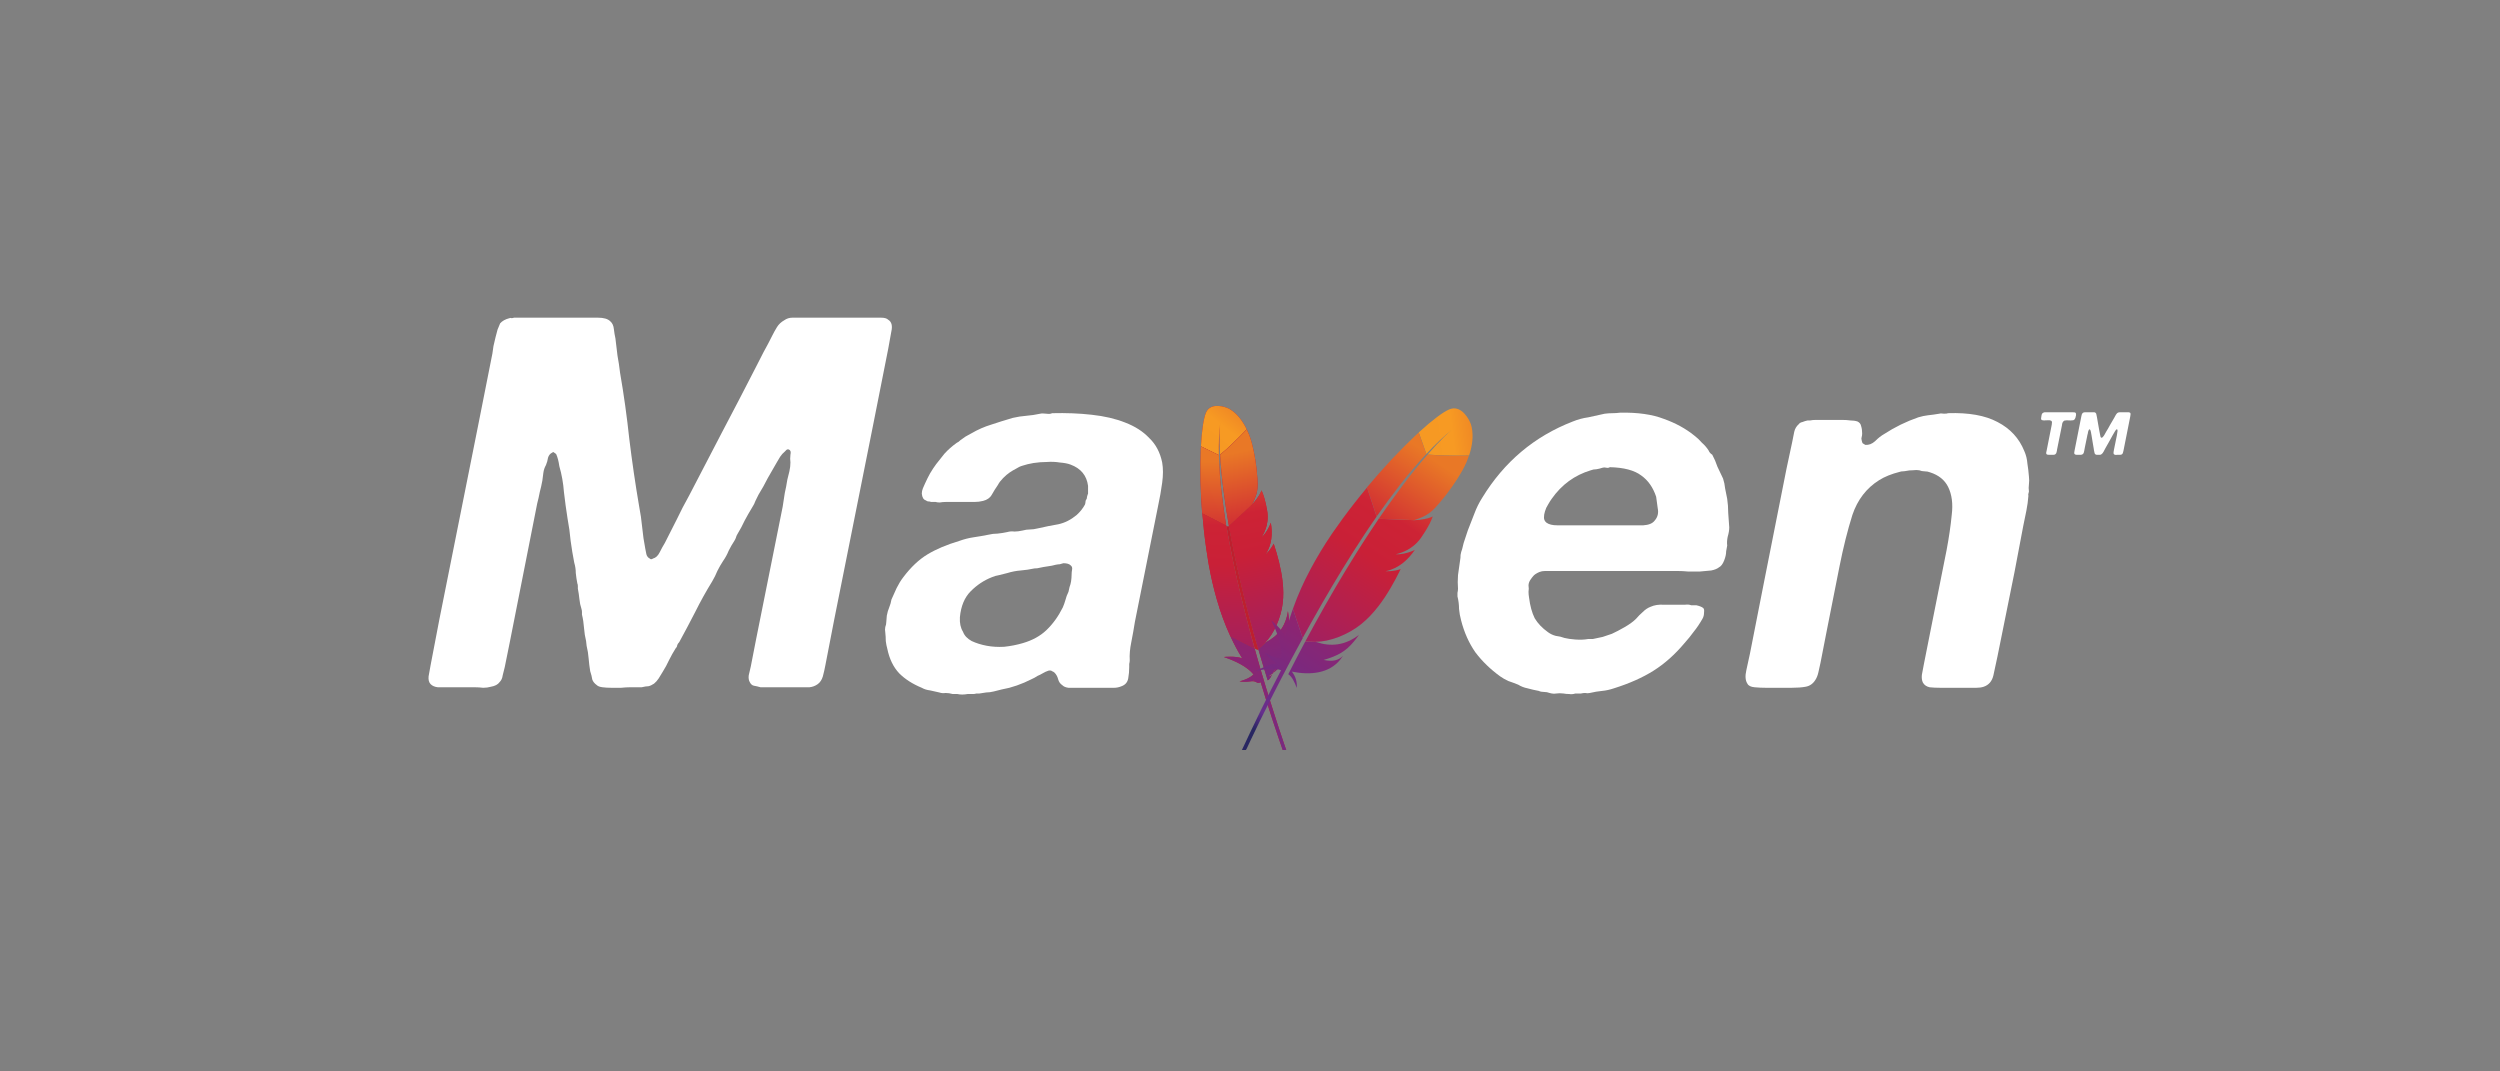 <svg width="140" height="60" viewBox="0 0 140 60" fill="none" xmlns="http://www.w3.org/2000/svg">
<rect x="0" y="0" width="140" height="60" fill="#808080" stroke="none"/>
<g clip-path="url(#clip0)">
<path d="M67.534 23.11C67.403 23.421 67.3 24.095 67.252 24.998L68.258 25.488C68.242 24.842 68.267 24.234 68.332 23.682C68.336 23.64 68.339 23.616 68.339 23.616C68.338 23.638 68.333 23.66 68.332 23.682C68.311 23.863 68.268 24.434 68.325 25.464C68.742 25.121 69.342 24.54 69.817 24.043C69.317 23.012 68.694 22.832 68.694 22.832C68.694 22.832 67.803 22.471 67.534 23.11Z" fill="#BE202E"/>
<path d="M67.534 23.11C67.403 23.421 67.3 24.095 67.252 24.998L68.258 25.488C68.242 24.842 68.267 24.234 68.332 23.682C68.336 23.64 68.339 23.616 68.339 23.616C68.338 23.638 68.333 23.66 68.332 23.682C68.311 23.863 68.268 24.434 68.325 25.464C68.742 25.121 69.342 24.54 69.817 24.043C69.317 23.012 68.694 22.832 68.694 22.832C68.694 22.832 67.803 22.471 67.534 23.11Z" fill="url(#paint0_linear)"/>
<path d="M70.15 28.22C70.153 28.218 70.156 28.216 70.156 28.211L70.099 28.262C70.099 28.267 70.093 28.271 70.092 28.276C70.112 28.256 70.133 28.237 70.15 28.22Z" fill="#BE202E"/>
<path d="M70.766 29.975C70.739 30.008 70.707 30.04 70.674 30.073C70.707 30.04 70.739 30.008 70.766 29.975Z" fill="#BE202E"/>
<path d="M70.186 35.369C70.183 35.353 70.176 35.337 70.173 35.322C70.087 35.006 70.004 34.699 69.924 34.396C69.836 34.059 69.752 33.728 69.672 33.407C69.589 33.071 69.51 32.74 69.436 32.423C69.358 32.088 69.285 31.766 69.218 31.452C69.164 31.197 69.112 30.95 69.063 30.708C69.046 30.626 69.031 30.547 69.016 30.469C68.987 30.311 68.956 30.158 68.928 30.008C68.903 29.869 68.877 29.734 68.851 29.599C68.844 29.554 68.836 29.508 68.827 29.467C68.826 29.46 68.825 29.452 68.824 29.445L68.775 29.489L68.675 29.439C68.678 29.45 68.679 29.462 68.682 29.472C68.715 29.675 68.749 29.88 68.789 30.086C68.81 30.203 68.833 30.322 68.854 30.444C68.916 30.774 68.98 31.102 69.052 31.434C69.121 31.768 69.194 32.102 69.268 32.432C69.341 32.759 69.418 33.082 69.496 33.405C69.574 33.727 69.652 34.045 69.733 34.361C69.817 34.693 69.902 35.019 69.99 35.339C70.008 35.41 70.028 35.485 70.049 35.555C70.12 35.815 70.189 36.067 70.26 36.318L70.421 36.399L70.475 36.351C70.474 36.343 70.473 36.336 70.469 36.33C70.362 36.003 70.272 35.681 70.186 35.369Z" fill="#BE202E"/>
<path d="M71.021 30.903C70.974 30.955 70.925 31.004 70.876 31.053C70.901 31.03 70.927 31.002 70.951 30.976C70.977 30.953 71 30.927 71.021 30.903Z" fill="#BE202E"/>
<path opacity="0.35" d="M71.021 30.903C70.974 30.955 70.925 31.004 70.876 31.053C70.901 31.03 70.927 31.002 70.951 30.976C70.977 30.953 71 30.927 71.021 30.903Z" fill="#BE202E"/>
<path d="M70.653 30.094C70.65 30.096 70.65 30.096 70.653 30.094C70.661 30.088 70.668 30.079 70.676 30.073C70.708 30.041 70.739 30.009 70.766 29.976C70.731 30.015 70.691 30.053 70.653 30.094Z" fill="#BE202E"/>
<path opacity="0.35" d="M70.653 30.094C70.65 30.096 70.65 30.096 70.653 30.094C70.661 30.088 70.668 30.079 70.676 30.073C70.708 30.041 70.739 30.009 70.766 29.976C70.731 30.015 70.691 30.053 70.653 30.094Z" fill="#BE202E"/>
<path d="M68.522 28.483C68.476 28.146 68.434 27.814 68.396 27.487C68.358 27.148 68.328 26.815 68.305 26.486C68.303 26.466 68.302 26.446 68.302 26.429C68.28 26.107 68.265 25.794 68.258 25.487L67.254 25C67.252 25.061 67.247 25.125 67.244 25.191C67.234 25.433 67.226 25.691 67.224 25.962C67.221 26.268 67.223 26.587 67.228 26.92C67.235 27.227 67.247 27.547 67.263 27.873C67.279 28.152 67.297 28.433 67.319 28.721C67.32 28.733 67.321 28.741 67.322 28.753L68.665 29.438C68.618 29.117 68.57 28.799 68.522 28.483Z" fill="#BE202E"/>
<path d="M68.522 28.483C68.476 28.146 68.434 27.814 68.396 27.487C68.358 27.148 68.328 26.815 68.305 26.486C68.303 26.466 68.302 26.446 68.302 26.429C68.28 26.107 68.265 25.794 68.258 25.487L67.254 25C67.252 25.061 67.247 25.125 67.244 25.191C67.234 25.433 67.226 25.691 67.224 25.962C67.221 26.268 67.223 26.587 67.228 26.92C67.235 27.227 67.247 27.547 67.263 27.873C67.279 28.152 67.297 28.433 67.319 28.721C67.32 28.733 67.321 28.741 67.322 28.753L68.665 29.438C68.618 29.117 68.57 28.799 68.522 28.483Z" fill="url(#paint1_linear)"/>
<path d="M70.507 36.497C70.581 36.75 70.656 37.011 70.737 37.275C70.739 37.278 70.739 37.282 70.741 37.285C70.752 37.324 70.761 37.36 70.775 37.397C70.828 37.575 70.88 37.733 70.99 38.096C71.208 38.05 71.345 37.263 71.628 37.395C71.447 37.175 71.329 37.913 71.028 37.879C71.852 37.325 72.394 36.612 72.319 35.762C72.311 35.687 72.301 35.609 72.286 35.53C72.273 35.856 72.139 36.092 71.745 36.349C72.118 35.689 72.22 35.241 72.177 34.662C72.166 34.525 72.15 34.38 72.125 34.223C72.005 35.085 71.545 35.643 70.873 35.974L70.466 36.353C70.48 36.402 70.492 36.448 70.507 36.497Z" fill="#BE202E"/>
<path d="M70.507 36.497C70.581 36.75 70.656 37.011 70.737 37.275C70.739 37.278 70.739 37.282 70.741 37.285C70.752 37.324 70.761 37.36 70.775 37.397C70.828 37.575 70.88 37.733 70.99 38.096C71.208 38.05 71.345 37.263 71.628 37.395C71.447 37.175 71.329 37.913 71.028 37.879C71.852 37.325 72.394 36.612 72.319 35.762C72.311 35.687 72.301 35.609 72.286 35.53C72.273 35.856 72.139 36.092 71.745 36.349C72.118 35.689 72.22 35.241 72.177 34.662C72.166 34.525 72.15 34.38 72.125 34.223C72.005 35.085 71.545 35.643 70.873 35.974L70.466 36.353C70.48 36.402 70.492 36.448 70.507 36.497Z" fill="url(#paint2_linear)"/>
<path d="M69.983 35.339C69.898 35.018 69.813 34.691 69.727 34.362C69.645 34.046 69.567 33.728 69.489 33.405C69.412 33.083 69.337 32.758 69.262 32.433C69.185 32.1 69.114 31.769 69.045 31.435C68.976 31.106 68.912 30.773 68.847 30.445C68.824 30.325 68.803 30.208 68.782 30.087C68.745 29.884 68.71 29.678 68.676 29.473C68.672 29.463 68.672 29.45 68.669 29.44L67.333 28.754C67.335 28.774 67.338 28.797 67.337 28.819C67.364 29.124 67.39 29.434 67.425 29.745C67.46 30.061 67.499 30.378 67.546 30.699C67.585 30.969 67.627 31.237 67.671 31.508C67.68 31.561 67.691 31.617 67.7 31.67C67.761 32.005 67.827 32.328 67.898 32.631C67.977 32.974 68.063 33.295 68.149 33.594C68.207 33.791 68.263 33.98 68.322 34.159C68.372 34.31 68.427 34.461 68.48 34.61C68.607 34.96 68.749 35.3 68.901 35.632L70.251 36.321C70.179 36.07 70.113 35.816 70.04 35.558C70.022 35.486 70.003 35.414 69.983 35.339Z" fill="#BE202E"/>
<path d="M69.983 35.339C69.898 35.018 69.813 34.691 69.727 34.362C69.645 34.046 69.567 33.728 69.489 33.405C69.412 33.083 69.337 32.758 69.262 32.433C69.185 32.1 69.114 31.769 69.045 31.435C68.976 31.106 68.912 30.773 68.847 30.445C68.824 30.325 68.803 30.208 68.782 30.087C68.745 29.884 68.71 29.678 68.676 29.473C68.672 29.463 68.672 29.45 68.669 29.44L67.333 28.754C67.335 28.774 67.338 28.797 67.337 28.819C67.364 29.124 67.39 29.434 67.425 29.745C67.46 30.061 67.499 30.378 67.546 30.699C67.585 30.969 67.627 31.237 67.671 31.508C67.68 31.561 67.691 31.617 67.7 31.67C67.761 32.005 67.827 32.328 67.898 32.631C67.977 32.974 68.063 33.295 68.149 33.594C68.207 33.791 68.263 33.98 68.322 34.159C68.372 34.31 68.427 34.461 68.48 34.61C68.607 34.96 68.749 35.3 68.901 35.632L70.251 36.321C70.179 36.07 70.113 35.816 70.04 35.558C70.022 35.486 70.003 35.414 69.983 35.339Z" fill="url(#paint3_linear)"/>
<path d="M68.925 35.677C69.111 36.078 69.316 36.465 69.545 36.834C69.553 36.845 69.561 36.861 69.569 36.872C69.196 36.721 68.534 36.792 68.538 36.792C69.222 37.031 69.82 37.322 70.198 37.765C70.047 37.932 69.766 38.059 69.412 38.163C69.901 38.216 70.174 38.129 70.274 38.086C70.018 38.3 70.102 37.74 69.976 38.162C70.424 38.085 70.322 38.327 70.6 38.207C71.004 39.562 71.491 41.032 72.03 42.573C72.122 42.454 72.132 42.322 72.094 42.188C71.995 41.911 71.353 40.078 70.621 37.589C70.6 37.519 70.582 37.447 70.559 37.374C70.552 37.353 70.548 37.335 70.541 37.315C70.466 37.054 70.39 36.785 70.312 36.51C70.295 36.445 70.277 36.386 70.26 36.321L70.258 36.319L68.908 35.63C68.912 35.648 68.918 35.661 68.925 35.677Z" fill="#BE202E"/>
<path d="M68.925 35.677C69.111 36.078 69.316 36.465 69.545 36.834C69.553 36.845 69.561 36.861 69.569 36.872C69.196 36.721 68.534 36.792 68.538 36.792C69.222 37.031 69.82 37.322 70.198 37.765C70.047 37.932 69.766 38.059 69.412 38.163C69.901 38.216 70.174 38.129 70.274 38.086C70.018 38.3 70.102 37.74 69.976 38.162C70.424 38.085 70.322 38.327 70.6 38.207C71.004 39.562 71.491 41.032 72.03 42.573C72.122 42.454 72.132 42.322 72.094 42.188C71.995 41.911 71.353 40.078 70.621 37.589C70.6 37.519 70.582 37.447 70.559 37.374C70.552 37.353 70.548 37.335 70.541 37.315C70.466 37.054 70.39 36.785 70.312 36.51C70.295 36.445 70.277 36.386 70.26 36.321L70.258 36.319L68.908 35.63C68.912 35.648 68.918 35.661 68.925 35.677Z" fill="url(#paint4_linear)"/>
<path d="M68.826 29.47C68.834 29.516 68.842 29.556 68.85 29.602C68.876 29.737 68.899 29.873 68.927 30.011C68.955 30.161 68.986 30.314 69.015 30.471C69.03 30.55 69.045 30.629 69.062 30.71C69.11 30.952 69.163 31.199 69.217 31.454C69.284 31.768 69.356 32.09 69.435 32.425C69.508 32.742 69.587 33.073 69.67 33.408C69.751 33.729 69.832 34.057 69.922 34.397C70.001 34.698 70.086 35.007 70.171 35.323C70.174 35.338 70.181 35.354 70.184 35.37C70.271 35.681 70.361 36.004 70.455 36.331C70.456 36.339 70.457 36.346 70.461 36.352L70.869 35.973C70.859 35.976 70.851 35.983 70.838 35.988C71.322 35.527 71.737 34.604 71.833 33.773C71.877 33.389 71.874 32.982 71.822 32.537C71.785 32.206 71.718 31.858 71.627 31.481C71.547 31.156 71.448 30.81 71.328 30.446C71.253 30.6 71.147 30.751 71.016 30.899C70.993 30.925 70.969 30.951 70.946 30.977C70.922 31.003 70.897 31.026 70.87 31.054C71.228 30.495 71.271 29.895 71.166 29.272C71.101 29.457 70.973 29.731 70.762 29.977C70.735 30.01 70.703 30.042 70.671 30.074C70.663 30.08 70.656 30.089 70.645 30.097C70.764 29.898 70.852 29.709 70.908 29.518C70.921 29.478 70.93 29.438 70.939 29.397C70.953 29.335 70.963 29.273 70.972 29.21C70.976 29.169 70.982 29.13 70.986 29.089C70.993 28.994 70.994 28.895 70.984 28.795C70.982 28.762 70.982 28.733 70.977 28.702C70.969 28.657 70.963 28.614 70.955 28.573C70.923 28.383 70.887 28.218 70.85 28.074C70.832 28.002 70.815 27.938 70.797 27.878C70.789 27.855 70.785 27.832 70.776 27.808C70.754 27.743 70.737 27.684 70.717 27.634C70.689 27.561 70.664 27.503 70.643 27.462C70.637 27.488 70.628 27.517 70.614 27.544C70.529 27.743 70.333 28.017 70.155 28.209L70.531 27.862L70.155 28.209C70.152 28.211 70.149 28.213 70.148 28.218C70.131 28.235 70.111 28.254 70.093 28.276C70.094 28.271 70.099 28.267 70.1 28.262L68.815 29.449C68.826 29.458 68.827 29.465 68.826 29.47Z" fill="#BE202E"/>
<path d="M68.826 29.47C68.834 29.516 68.842 29.556 68.85 29.602C68.876 29.737 68.899 29.873 68.927 30.011C68.955 30.161 68.986 30.314 69.015 30.471C69.03 30.55 69.045 30.629 69.062 30.71C69.11 30.952 69.163 31.199 69.217 31.454C69.284 31.768 69.356 32.09 69.435 32.425C69.508 32.742 69.587 33.073 69.67 33.408C69.751 33.729 69.832 34.057 69.922 34.397C70.001 34.698 70.086 35.007 70.171 35.323C70.174 35.338 70.181 35.354 70.184 35.37C70.271 35.681 70.361 36.004 70.455 36.331C70.456 36.339 70.457 36.346 70.461 36.352L70.869 35.973C70.859 35.976 70.851 35.983 70.838 35.988C71.322 35.527 71.737 34.604 71.833 33.773C71.877 33.389 71.874 32.982 71.822 32.537C71.785 32.206 71.718 31.858 71.627 31.481C71.547 31.156 71.448 30.81 71.328 30.446C71.253 30.6 71.147 30.751 71.016 30.899C70.993 30.925 70.969 30.951 70.946 30.977C70.922 31.003 70.897 31.026 70.87 31.054C71.228 30.495 71.271 29.895 71.166 29.272C71.101 29.457 70.973 29.731 70.762 29.977C70.735 30.01 70.703 30.042 70.671 30.074C70.663 30.08 70.656 30.089 70.645 30.097C70.764 29.898 70.852 29.709 70.908 29.518C70.921 29.478 70.93 29.438 70.939 29.397C70.953 29.335 70.963 29.273 70.972 29.21C70.976 29.169 70.982 29.13 70.986 29.089C70.993 28.994 70.994 28.895 70.984 28.795C70.982 28.762 70.982 28.733 70.977 28.702C70.969 28.657 70.963 28.614 70.955 28.573C70.923 28.383 70.887 28.218 70.85 28.074C70.832 28.002 70.815 27.938 70.797 27.878C70.789 27.855 70.785 27.832 70.776 27.808C70.754 27.743 70.737 27.684 70.717 27.634C70.689 27.561 70.664 27.503 70.643 27.462C70.637 27.488 70.628 27.517 70.614 27.544C70.529 27.743 70.333 28.017 70.155 28.209L70.531 27.862L70.155 28.209C70.152 28.211 70.149 28.213 70.148 28.218C70.131 28.235 70.111 28.254 70.093 28.276C70.094 28.271 70.099 28.267 70.1 28.262L68.815 29.449C68.826 29.458 68.827 29.465 68.826 29.47Z" fill="url(#paint5_linear)"/>
<path d="M68.329 25.466C68.344 25.749 68.368 26.069 68.4 26.421C68.402 26.441 68.402 26.459 68.406 26.477C68.435 26.784 68.472 27.116 68.519 27.478C68.559 27.79 68.604 28.12 68.659 28.476C68.705 28.784 68.761 29.106 68.819 29.448L70.103 28.261C70.372 27.772 70.43 27.468 70.427 27.09C70.426 26.989 70.42 26.882 70.412 26.772C70.392 26.441 70.353 26.09 70.298 25.751C70.246 25.422 70.181 25.106 70.108 24.836C70.061 24.661 70.012 24.506 69.961 24.372C69.915 24.257 69.868 24.151 69.82 24.05C69.346 24.542 68.746 25.123 68.329 25.466Z" fill="#BE202E"/>
<path d="M68.329 25.466C68.344 25.749 68.368 26.069 68.4 26.421C68.402 26.441 68.402 26.459 68.406 26.477C68.435 26.784 68.472 27.116 68.519 27.478C68.559 27.79 68.604 28.12 68.659 28.476C68.705 28.784 68.761 29.106 68.819 29.448L70.103 28.261C70.372 27.772 70.43 27.468 70.427 27.09C70.426 26.989 70.42 26.882 70.412 26.772C70.392 26.441 70.353 26.09 70.298 25.751C70.246 25.422 70.181 25.106 70.108 24.836C70.061 24.661 70.012 24.506 69.961 24.372C69.915 24.257 69.868 24.151 69.82 24.05C69.346 24.542 68.746 25.123 68.329 25.466Z" fill="url(#paint6_linear)"/>
<path d="M70.954 30.978C70.93 31.004 70.904 31.028 70.877 31.056C70.901 31.03 70.925 31.003 70.954 30.978Z" fill="#BE202E"/>
<path opacity="0.35" d="M70.954 30.978C70.93 31.004 70.904 31.028 70.877 31.056C70.901 31.03 70.925 31.003 70.954 30.978Z" fill="#BE202E"/>
<path d="M70.954 30.978C70.93 31.004 70.904 31.028 70.877 31.056C70.901 31.03 70.925 31.003 70.954 30.978Z" fill="#BE202E"/>
<path d="M70.65 30.096C70.659 30.089 70.665 30.08 70.677 30.072C70.668 30.078 70.662 30.087 70.65 30.096Z" fill="#BE202E"/>
<path opacity="0.35" d="M70.65 30.096C70.659 30.089 70.665 30.08 70.677 30.072C70.668 30.078 70.662 30.087 70.65 30.096Z" fill="#BE202E"/>
<path d="M70.65 30.096C70.659 30.089 70.665 30.08 70.677 30.072C70.668 30.078 70.662 30.087 70.65 30.096Z" fill="#BE202E"/>
<path d="M28.786 17.79H32.562C32.869 17.79 33.176 17.79 33.484 17.79C33.81 17.79 34.041 17.857 34.176 17.993C34.291 18.09 34.358 18.235 34.377 18.429C34.397 18.604 34.425 18.778 34.464 18.952C34.502 19.262 34.541 19.582 34.579 19.912C34.637 20.222 34.685 20.541 34.723 20.871C34.935 22.092 35.108 23.332 35.242 24.592C35.396 25.852 35.578 27.102 35.79 28.342C35.867 28.73 35.924 29.127 35.963 29.534C36.001 29.941 36.059 30.338 36.136 30.726C36.155 30.823 36.174 30.919 36.193 31.016C36.212 31.113 36.261 31.191 36.337 31.249C36.376 31.268 36.405 31.288 36.424 31.307C36.462 31.326 36.51 31.317 36.568 31.278C36.722 31.239 36.847 31.123 36.943 30.929C37.039 30.735 37.135 30.561 37.231 30.406C37.462 29.96 37.682 29.524 37.894 29.098C38.105 28.652 38.336 28.206 38.586 27.761C39.2 26.578 39.815 25.396 40.43 24.214C41.064 23.012 41.689 21.811 42.304 20.609C42.458 20.299 42.611 19.999 42.765 19.708C42.938 19.398 43.101 19.088 43.255 18.778C43.332 18.623 43.418 18.468 43.514 18.313C43.611 18.158 43.745 18.032 43.918 17.935C44.053 17.838 44.206 17.79 44.379 17.79C44.571 17.79 44.763 17.79 44.956 17.79H46.829H48.818C48.991 17.79 49.164 17.79 49.337 17.79C49.529 17.79 49.663 17.828 49.74 17.906C49.932 18.022 49.99 18.245 49.913 18.574C49.856 18.884 49.798 19.204 49.74 19.534L48.876 23.894L46.714 34.708L46.224 37.237C46.185 37.45 46.137 37.664 46.08 37.877C46.022 38.071 45.926 38.216 45.791 38.313C45.657 38.41 45.503 38.468 45.33 38.487C45.157 38.487 44.965 38.487 44.754 38.487H43.37H42.592C42.458 38.449 42.333 38.419 42.217 38.4C42.121 38.381 42.044 38.313 41.987 38.197C41.929 38.1 41.91 37.974 41.929 37.819C41.968 37.664 42.006 37.499 42.044 37.324L42.333 35.842L43.831 28.371C43.87 28.1 43.908 27.848 43.947 27.615C44.004 27.363 44.053 27.111 44.091 26.859C44.129 26.704 44.168 26.549 44.206 26.394C44.245 26.22 44.264 26.055 44.264 25.9C44.245 25.764 44.245 25.619 44.264 25.464C44.302 25.309 44.273 25.212 44.177 25.173C44.12 25.154 44.072 25.164 44.033 25.202C43.995 25.241 43.966 25.27 43.947 25.29C43.851 25.367 43.764 25.464 43.687 25.58C43.63 25.677 43.572 25.774 43.514 25.871C43.342 26.162 43.169 26.462 42.996 26.772C42.842 27.082 42.669 27.392 42.477 27.702C42.419 27.819 42.361 27.935 42.304 28.051C42.265 28.168 42.208 28.284 42.131 28.4C41.977 28.652 41.833 28.904 41.699 29.156C41.583 29.408 41.449 29.66 41.295 29.912C41.257 29.97 41.228 30.038 41.209 30.115C41.189 30.173 41.16 30.231 41.122 30.29C41.007 30.464 40.901 30.648 40.805 30.842C40.728 31.036 40.623 31.23 40.488 31.423C40.373 31.598 40.267 31.782 40.171 31.976C40.094 32.169 39.998 32.363 39.883 32.557C39.537 33.119 39.22 33.691 38.931 34.272C38.643 34.834 38.345 35.396 38.038 35.958C37.98 36.016 37.942 36.074 37.923 36.133C37.923 36.191 37.894 36.249 37.836 36.307C37.702 36.52 37.577 36.743 37.462 36.976C37.365 37.189 37.25 37.402 37.116 37.615C37.039 37.751 36.962 37.877 36.885 37.993C36.808 38.109 36.722 38.206 36.626 38.284C36.51 38.361 36.405 38.41 36.309 38.429C36.212 38.429 36.088 38.449 35.934 38.487H35.271C35.136 38.487 34.973 38.497 34.781 38.516C34.608 38.516 34.425 38.516 34.233 38.516C34.06 38.516 33.897 38.507 33.743 38.487C33.59 38.468 33.484 38.429 33.426 38.371C33.292 38.274 33.205 38.167 33.167 38.051C33.148 37.916 33.109 37.761 33.051 37.586C33.013 37.353 32.984 37.121 32.965 36.888C32.946 36.636 32.907 36.394 32.85 36.162L32.821 35.9C32.763 35.667 32.725 35.425 32.706 35.173C32.686 34.902 32.648 34.65 32.59 34.417C32.59 34.359 32.59 34.311 32.59 34.272C32.59 34.214 32.581 34.156 32.562 34.098C32.504 33.923 32.465 33.739 32.446 33.545C32.427 33.352 32.398 33.158 32.36 32.964C32.36 32.925 32.36 32.877 32.36 32.819C32.36 32.761 32.35 32.712 32.331 32.673C32.292 32.48 32.264 32.286 32.244 32.092C32.244 31.898 32.216 31.704 32.158 31.511C32.081 31.123 32.014 30.716 31.956 30.29C31.918 29.863 31.86 29.447 31.783 29.04C31.706 28.555 31.639 28.061 31.581 27.557C31.543 27.053 31.457 26.569 31.322 26.104C31.284 25.832 31.226 25.609 31.149 25.435C31.111 25.396 31.072 25.367 31.034 25.348C31.015 25.309 30.976 25.309 30.919 25.348C30.803 25.406 30.726 25.503 30.688 25.638C30.669 25.774 30.63 25.91 30.573 26.045C30.496 26.181 30.448 26.326 30.428 26.481C30.409 26.617 30.39 26.762 30.371 26.918C30.332 27.131 30.284 27.344 30.227 27.557C30.188 27.77 30.14 27.983 30.083 28.197L28.555 35.929L28.267 37.353C28.228 37.508 28.19 37.664 28.151 37.819C28.132 37.974 28.075 38.1 27.979 38.197C27.883 38.332 27.719 38.419 27.488 38.458C27.354 38.497 27.21 38.516 27.056 38.516C26.902 38.497 26.749 38.487 26.595 38.487H25.096C24.885 38.487 24.693 38.487 24.52 38.487C24.347 38.468 24.212 38.41 24.116 38.313C24.02 38.216 23.982 38.071 24.001 37.877C24.039 37.664 24.078 37.45 24.116 37.237L24.606 34.679L26.768 23.865L27.575 19.795C27.594 19.679 27.613 19.543 27.633 19.388C27.671 19.214 27.709 19.049 27.748 18.894C27.786 18.739 27.825 18.594 27.863 18.458C27.921 18.303 27.969 18.187 28.007 18.109C28.123 17.974 28.296 17.877 28.526 17.819C28.584 17.799 28.622 17.799 28.642 17.819C28.68 17.819 28.728 17.809 28.786 17.79Z" fill="white"/>
<path d="M63.237 37.354C63.237 37.567 63.218 37.78 63.18 37.993C63.141 38.206 63.016 38.352 62.805 38.429C62.67 38.487 62.526 38.517 62.373 38.517C62.219 38.517 62.065 38.517 61.911 38.517H60.355C60.182 38.517 60.009 38.517 59.836 38.517C59.682 38.497 59.567 38.449 59.49 38.371C59.375 38.294 59.298 38.187 59.26 38.051C59.221 37.896 59.154 37.77 59.058 37.673C59.02 37.635 58.971 37.606 58.914 37.586C58.875 37.547 58.808 37.538 58.712 37.557C58.597 37.596 58.491 37.644 58.395 37.703C58.299 37.761 58.203 37.809 58.107 37.848C57.991 37.925 57.867 37.993 57.732 38.051C57.617 38.11 57.492 38.168 57.357 38.226C57.088 38.342 56.81 38.439 56.521 38.517C56.233 38.575 55.945 38.642 55.657 38.72C55.503 38.759 55.359 38.778 55.224 38.778C55.109 38.797 54.984 38.817 54.85 38.836C54.792 38.836 54.734 38.836 54.677 38.836C54.619 38.856 54.561 38.865 54.504 38.865H54.187C53.975 38.904 53.783 38.904 53.61 38.865H53.351C53.216 38.827 53.082 38.807 52.947 38.807C52.832 38.827 52.717 38.817 52.601 38.778C52.428 38.739 52.255 38.701 52.083 38.662C51.91 38.642 51.756 38.594 51.621 38.517C51.103 38.303 50.68 38.032 50.353 37.703C50.026 37.354 49.806 36.898 49.69 36.336C49.652 36.201 49.623 36.055 49.604 35.9C49.604 35.745 49.594 35.581 49.575 35.406C49.556 35.309 49.556 35.212 49.575 35.115C49.613 35.019 49.633 34.922 49.633 34.825C49.633 34.767 49.642 34.65 49.661 34.476C49.7 34.282 49.738 34.146 49.777 34.069C49.854 33.875 49.902 33.71 49.921 33.575C50.017 33.361 50.113 33.148 50.209 32.935C50.324 32.703 50.449 32.499 50.584 32.325C51.007 31.763 51.458 31.336 51.938 31.046C52.419 30.755 53.015 30.503 53.725 30.29C53.995 30.193 54.264 30.125 54.533 30.086C54.802 30.047 55.08 29.999 55.368 29.941C55.522 29.902 55.685 29.883 55.858 29.883C56.051 29.863 56.233 29.834 56.406 29.796C56.541 29.757 56.675 29.747 56.81 29.767C56.944 29.767 57.098 29.747 57.271 29.708C57.405 29.67 57.54 29.65 57.674 29.65C57.809 29.65 57.953 29.631 58.107 29.592C58.529 29.495 58.914 29.418 59.26 29.36C59.625 29.282 59.971 29.108 60.297 28.836C60.489 28.662 60.643 28.468 60.758 28.255C60.778 28.197 60.787 28.148 60.787 28.11C60.787 28.071 60.797 28.032 60.816 27.993C60.855 27.954 60.874 27.896 60.874 27.819C60.893 27.741 60.912 27.683 60.931 27.644C60.931 27.567 60.931 27.489 60.931 27.412C60.931 27.334 60.931 27.267 60.931 27.208C60.855 26.627 60.528 26.23 59.951 26.017C59.798 25.958 59.596 25.92 59.346 25.9C59.115 25.861 58.875 25.852 58.626 25.871C58.376 25.871 58.126 25.891 57.876 25.929C57.645 25.968 57.444 26.017 57.271 26.075C57.136 26.113 57.011 26.172 56.896 26.249C56.781 26.307 56.666 26.375 56.55 26.453C56.435 26.53 56.31 26.637 56.175 26.772C56.041 26.908 55.945 27.034 55.887 27.15C55.753 27.344 55.638 27.528 55.541 27.703C55.445 27.877 55.282 27.993 55.051 28.051C54.898 28.09 54.734 28.11 54.561 28.11C54.389 28.11 54.215 28.11 54.043 28.11H52.947C52.851 28.11 52.745 28.119 52.63 28.139C52.534 28.139 52.457 28.129 52.4 28.11H52.14C52.102 28.09 52.054 28.081 51.996 28.081C51.938 28.081 51.89 28.061 51.852 28.022C51.718 27.984 51.641 27.858 51.621 27.644C51.621 27.547 51.641 27.451 51.679 27.354C51.718 27.257 51.756 27.17 51.794 27.092C51.89 26.879 51.986 26.685 52.083 26.511C52.198 26.317 52.313 26.142 52.428 25.988C52.505 25.891 52.582 25.794 52.659 25.697C52.736 25.6 52.813 25.503 52.89 25.406C53.082 25.193 53.312 24.989 53.581 24.796C53.639 24.776 53.706 24.728 53.783 24.65C53.898 24.573 53.995 24.505 54.071 24.447C54.167 24.389 54.273 24.331 54.389 24.272C54.754 24.059 55.128 23.894 55.513 23.778C55.916 23.642 56.32 23.517 56.723 23.4C56.973 23.342 57.223 23.303 57.473 23.284C57.722 23.265 57.982 23.226 58.251 23.168C58.328 23.148 58.443 23.148 58.597 23.168C58.75 23.187 58.856 23.177 58.914 23.139C59.702 23.119 60.441 23.148 61.133 23.226C61.844 23.303 62.469 23.449 63.007 23.662C63.564 23.875 64.016 24.166 64.361 24.534C64.727 24.883 64.967 25.338 65.082 25.9C65.14 26.23 65.14 26.608 65.082 27.034C65.024 27.46 64.948 27.896 64.851 28.342L63.554 34.825C63.497 35.193 63.429 35.571 63.353 35.958C63.276 36.327 63.247 36.666 63.266 36.976C63.266 37.034 63.257 37.102 63.237 37.179C63.237 37.237 63.237 37.296 63.237 37.354ZM59.894 32.877C59.932 32.78 59.961 32.673 59.98 32.557C59.999 32.422 60.009 32.305 60.009 32.208C60.009 32.092 60.019 31.985 60.038 31.889C60.057 31.792 60.028 31.714 59.951 31.656C59.875 31.578 59.74 31.54 59.548 31.54C59.471 31.559 59.404 31.578 59.346 31.598C59.288 31.598 59.212 31.608 59.115 31.627C58.981 31.666 58.837 31.695 58.683 31.714C58.529 31.734 58.366 31.763 58.193 31.801C58.136 31.821 58.049 31.831 57.934 31.831C57.665 31.889 57.405 31.927 57.156 31.947C56.906 31.966 56.656 32.015 56.406 32.092C56.252 32.131 56.099 32.17 55.945 32.208C55.81 32.228 55.676 32.267 55.541 32.325C55.099 32.499 54.706 32.761 54.36 33.11C54.014 33.458 53.812 33.943 53.754 34.563C53.735 34.892 53.793 35.164 53.927 35.377C54.004 35.59 54.167 35.765 54.417 35.9C54.667 36.017 54.946 36.104 55.253 36.162C55.561 36.22 55.887 36.239 56.233 36.22C56.598 36.181 56.944 36.113 57.271 36.017C57.809 35.861 58.251 35.619 58.597 35.29C58.962 34.941 59.269 34.515 59.519 34.011C59.577 33.875 59.625 33.739 59.663 33.604C59.702 33.449 59.759 33.294 59.836 33.139L59.894 32.877Z" fill="white"/>
<path d="M96.665 30.871C96.665 31.026 96.627 31.201 96.55 31.394C96.473 31.588 96.377 31.714 96.261 31.772C96.165 31.85 96.021 31.908 95.829 31.947C95.637 31.966 95.426 31.985 95.195 32.005C94.984 32.005 94.763 32.005 94.532 32.005C94.321 31.985 94.129 31.976 93.956 31.976H86.923C86.788 31.976 86.654 31.976 86.519 31.976C86.404 31.976 86.298 31.995 86.202 32.034C86.029 32.111 85.914 32.189 85.856 32.267C85.818 32.305 85.76 32.383 85.683 32.499C85.626 32.596 85.597 32.693 85.597 32.79C85.616 32.906 85.616 33.022 85.597 33.139C85.597 33.236 85.606 33.342 85.626 33.458C85.683 33.923 85.789 34.311 85.943 34.621C86.116 34.912 86.365 35.173 86.692 35.406C86.827 35.503 86.971 35.571 87.124 35.609C87.297 35.629 87.461 35.668 87.614 35.726C87.768 35.764 87.97 35.794 88.22 35.813C88.489 35.832 88.729 35.823 88.94 35.784H89.2C89.392 35.745 89.574 35.706 89.747 35.668C89.92 35.609 90.093 35.551 90.266 35.493C90.478 35.396 90.718 35.27 90.987 35.115C91.256 34.96 91.467 34.805 91.621 34.65C91.736 34.514 91.861 34.389 91.996 34.272C92.13 34.137 92.274 34.04 92.428 33.982C92.639 33.885 92.889 33.846 93.177 33.865C93.485 33.865 93.763 33.865 94.013 33.865C94.129 33.865 94.244 33.865 94.359 33.865C94.494 33.846 94.609 33.856 94.705 33.894H94.993C95.166 33.933 95.291 33.982 95.368 34.04C95.426 34.078 95.445 34.166 95.426 34.301C95.426 34.437 95.397 34.553 95.339 34.65C95.185 34.922 95.022 35.164 94.849 35.377C94.695 35.59 94.522 35.803 94.33 36.017C93.792 36.656 93.216 37.17 92.601 37.557C91.986 37.945 91.246 38.274 90.382 38.545C90.151 38.623 89.93 38.672 89.719 38.691C89.507 38.71 89.277 38.749 89.027 38.807C88.95 38.827 88.863 38.827 88.767 38.807C88.691 38.807 88.614 38.817 88.537 38.836H88.22C88.104 38.875 87.989 38.885 87.874 38.865C87.759 38.865 87.653 38.856 87.557 38.836C87.403 38.817 87.269 38.817 87.153 38.836C87.038 38.856 86.913 38.846 86.778 38.807C86.683 38.768 86.577 38.749 86.462 38.749C86.346 38.749 86.25 38.73 86.173 38.691C85.962 38.652 85.751 38.604 85.539 38.545C85.347 38.507 85.174 38.439 85.02 38.342C84.828 38.264 84.646 38.197 84.473 38.139C84.3 38.061 84.146 37.974 84.011 37.877C83.474 37.489 83.012 37.044 82.628 36.54C82.263 36.017 81.994 35.416 81.821 34.737C81.763 34.524 81.725 34.311 81.706 34.098C81.706 33.865 81.677 33.633 81.619 33.4C81.619 33.323 81.619 33.255 81.619 33.197C81.638 33.119 81.648 33.042 81.648 32.964C81.629 32.732 81.629 32.48 81.648 32.208C81.686 31.937 81.725 31.666 81.763 31.394C81.782 31.297 81.792 31.191 81.792 31.075C81.811 30.958 81.84 30.852 81.879 30.755L81.965 30.406L82.196 29.708C82.33 29.379 82.455 29.059 82.57 28.749C82.686 28.439 82.83 28.148 83.003 27.877C84.233 25.861 85.924 24.437 88.076 23.604C88.364 23.487 88.652 23.41 88.94 23.371C89.228 23.313 89.536 23.245 89.863 23.168C90.016 23.148 90.16 23.139 90.295 23.139C90.43 23.139 90.574 23.129 90.727 23.11C91.707 23.09 92.524 23.206 93.177 23.458C93.831 23.691 94.398 24.001 94.878 24.389C95.032 24.505 95.176 24.64 95.31 24.796C95.464 24.931 95.589 25.077 95.685 25.232C95.723 25.328 95.791 25.406 95.887 25.464C96.002 25.677 96.098 25.9 96.175 26.133C96.271 26.346 96.377 26.569 96.492 26.801C96.55 26.976 96.588 27.16 96.607 27.354C96.646 27.528 96.684 27.722 96.723 27.935C96.761 28.187 96.78 28.449 96.78 28.72C96.799 28.991 96.819 29.263 96.838 29.534C96.838 29.689 96.809 29.863 96.751 30.057C96.713 30.232 96.704 30.396 96.723 30.551L96.665 30.871ZM92.659 29.156C92.832 28.962 92.889 28.73 92.832 28.458C92.793 28.168 92.764 27.954 92.745 27.819C92.572 27.296 92.293 26.898 91.909 26.627C91.525 26.336 90.939 26.181 90.151 26.162C90.093 26.201 90.026 26.21 89.949 26.191C89.872 26.172 89.805 26.172 89.747 26.191C89.632 26.23 89.517 26.259 89.401 26.278C89.286 26.278 89.18 26.297 89.084 26.336C88.181 26.608 87.451 27.14 86.894 27.935C86.836 28.013 86.769 28.119 86.692 28.255C86.615 28.371 86.558 28.497 86.519 28.633C86.481 28.749 86.462 28.865 86.462 28.982C86.462 29.098 86.51 29.195 86.606 29.272C86.74 29.369 86.942 29.418 87.211 29.418C87.48 29.418 87.739 29.418 87.989 29.418H91.189C91.458 29.418 91.736 29.418 92.024 29.418C92.332 29.398 92.543 29.311 92.659 29.156Z" fill="white"/>
<path d="M109.095 23.138C110.248 23.1 111.17 23.264 111.862 23.633C112.573 24.001 113.073 24.543 113.361 25.26C113.457 25.474 113.515 25.706 113.534 25.958C113.572 26.191 113.601 26.433 113.62 26.685C113.639 26.84 113.639 26.985 113.62 27.121C113.601 27.257 113.601 27.392 113.62 27.528C113.582 27.644 113.572 27.722 113.591 27.76C113.572 28.032 113.534 28.313 113.476 28.604C113.418 28.894 113.361 29.175 113.303 29.447L112.813 32.034L111.862 36.743C111.785 37.111 111.708 37.47 111.631 37.819C111.555 38.148 111.372 38.361 111.084 38.458C110.968 38.497 110.834 38.516 110.68 38.516C110.527 38.516 110.373 38.516 110.219 38.516H108.663C108.432 38.516 108.23 38.507 108.057 38.487C107.884 38.448 107.759 38.361 107.683 38.226C107.625 38.109 107.606 37.964 107.625 37.789C107.663 37.596 107.702 37.392 107.74 37.179L108.144 35.144L109.008 30.813C109.143 30.096 109.239 29.437 109.297 28.836C109.374 28.216 109.306 27.693 109.095 27.266C108.903 26.879 108.567 26.607 108.086 26.452C107.99 26.413 107.884 26.394 107.769 26.394C107.673 26.394 107.577 26.375 107.481 26.336C107.385 26.317 107.26 26.317 107.106 26.336C106.972 26.336 106.866 26.346 106.789 26.365C106.693 26.384 106.616 26.394 106.558 26.394C106.501 26.394 106.443 26.404 106.386 26.423C105.924 26.54 105.54 26.695 105.233 26.888C104.522 27.334 104.022 27.983 103.734 28.836C103.465 29.689 103.225 30.648 103.013 31.714L102.293 35.348L101.947 37.121C101.908 37.295 101.87 37.47 101.831 37.644C101.793 37.819 101.735 37.964 101.658 38.08C101.524 38.293 101.341 38.419 101.111 38.458C100.899 38.497 100.64 38.516 100.333 38.516H98.891C98.68 38.516 98.469 38.507 98.257 38.487C98.046 38.468 97.911 38.4 97.854 38.284C97.739 38.109 97.719 37.857 97.796 37.528C97.873 37.198 97.94 36.888 97.998 36.598L98.776 32.644L100.044 26.249L100.361 24.766C100.4 24.553 100.438 24.359 100.477 24.185C100.515 24.01 100.602 23.865 100.736 23.749C100.775 23.691 100.842 23.652 100.938 23.633C101.034 23.594 101.13 23.565 101.226 23.545H101.37C101.466 23.526 101.562 23.516 101.658 23.516C101.774 23.516 101.879 23.516 101.976 23.516H103.186C103.34 23.516 103.484 23.526 103.618 23.545C103.772 23.545 103.907 23.565 104.022 23.604C104.137 23.662 104.205 23.749 104.224 23.865C104.262 23.981 104.281 24.117 104.281 24.272C104.281 24.35 104.272 24.417 104.253 24.476C104.233 24.534 104.233 24.592 104.253 24.65C104.272 24.747 104.291 24.805 104.31 24.824C104.349 24.844 104.397 24.873 104.454 24.912C104.647 24.931 104.829 24.863 105.002 24.708C105.175 24.534 105.348 24.398 105.521 24.301C106.117 23.913 106.751 23.604 107.423 23.371C107.615 23.313 107.798 23.274 107.971 23.255C108.163 23.235 108.374 23.206 108.605 23.167C108.663 23.148 108.749 23.148 108.864 23.167C108.98 23.167 109.057 23.158 109.095 23.138Z" fill="white"/>
<path d="M116.231 23.116C116.25 23.131 116.259 23.164 116.259 23.214C116.259 23.265 116.25 23.311 116.231 23.354L116.225 23.4C116.209 23.435 116.192 23.464 116.173 23.488C116.158 23.507 116.133 23.523 116.098 23.534C116.063 23.542 116.015 23.546 115.954 23.546C115.892 23.542 115.84 23.54 115.798 23.54H115.712C115.692 23.548 115.675 23.55 115.66 23.546C115.644 23.542 115.629 23.544 115.614 23.552C115.571 23.567 115.535 23.604 115.504 23.662C115.493 23.681 115.485 23.705 115.481 23.732C115.477 23.759 115.473 23.786 115.47 23.813L115.193 25.185C115.189 25.205 115.187 25.222 115.187 25.238C115.187 25.253 115.183 25.269 115.176 25.284L115.164 25.331C115.16 25.342 115.156 25.354 115.153 25.366C115.153 25.377 115.147 25.387 115.135 25.395C115.12 25.426 115.095 25.447 115.06 25.459C115.041 25.466 115.018 25.47 114.991 25.47C114.968 25.47 114.941 25.47 114.91 25.47C114.857 25.47 114.797 25.47 114.732 25.47C114.666 25.47 114.622 25.455 114.599 25.424C114.588 25.4 114.584 25.373 114.588 25.342C114.595 25.311 114.603 25.276 114.611 25.238L114.882 23.866C114.885 23.846 114.889 23.827 114.893 23.807C114.901 23.788 114.903 23.77 114.899 23.755L114.91 23.674C114.914 23.612 114.895 23.573 114.853 23.557C114.818 23.538 114.766 23.53 114.697 23.534C114.632 23.538 114.574 23.54 114.524 23.54C114.505 23.54 114.486 23.542 114.467 23.546C114.451 23.546 114.438 23.544 114.426 23.54C114.411 23.532 114.397 23.53 114.386 23.534C114.374 23.534 114.363 23.532 114.351 23.528C114.313 23.509 114.296 23.478 114.299 23.435C114.303 23.393 114.311 23.342 114.322 23.284C114.326 23.261 114.33 23.239 114.334 23.22C114.342 23.201 114.351 23.181 114.363 23.162C114.374 23.143 114.39 23.129 114.409 23.121C114.428 23.11 114.447 23.1 114.467 23.092C114.478 23.088 114.486 23.088 114.49 23.092C114.497 23.092 114.507 23.09 114.518 23.086H116.058C116.092 23.086 116.125 23.088 116.156 23.092C116.186 23.092 116.211 23.1 116.231 23.116ZM119.297 23.127C119.313 23.154 119.317 23.185 119.309 23.22C119.305 23.255 119.299 23.294 119.292 23.336L118.917 25.226C118.909 25.269 118.9 25.307 118.888 25.342C118.88 25.373 118.867 25.4 118.848 25.424C118.821 25.455 118.779 25.47 118.721 25.47C118.667 25.47 118.613 25.47 118.559 25.47C118.536 25.47 118.511 25.472 118.485 25.476C118.461 25.476 118.442 25.472 118.427 25.464C118.392 25.453 118.371 25.435 118.363 25.412C118.36 25.389 118.358 25.36 118.358 25.325L118.375 25.226C118.375 25.214 118.377 25.201 118.381 25.185C118.385 25.166 118.388 25.148 118.392 25.133L118.542 24.395C118.55 24.348 118.558 24.302 118.565 24.255C118.577 24.209 118.583 24.166 118.583 24.127C118.579 24.108 118.577 24.092 118.577 24.081C118.577 24.065 118.571 24.053 118.559 24.046C118.556 24.042 118.55 24.04 118.542 24.04C118.531 24.048 118.517 24.055 118.502 24.063C118.463 24.11 118.429 24.162 118.398 24.22C118.367 24.278 118.335 24.334 118.3 24.389C118.231 24.509 118.164 24.631 118.098 24.755C118.033 24.875 117.966 24.993 117.897 25.11C117.866 25.164 117.833 25.226 117.799 25.296C117.764 25.362 117.724 25.41 117.677 25.441C117.654 25.457 117.628 25.466 117.597 25.47C117.566 25.47 117.533 25.47 117.499 25.47H117.412C117.393 25.462 117.376 25.457 117.36 25.453C117.345 25.445 117.332 25.435 117.32 25.424C117.309 25.412 117.301 25.396 117.297 25.377C117.293 25.358 117.289 25.338 117.285 25.319C117.274 25.284 117.266 25.249 117.262 25.214C117.259 25.176 117.253 25.137 117.245 25.098C117.222 24.986 117.203 24.871 117.187 24.755C117.172 24.635 117.153 24.519 117.13 24.406C117.118 24.34 117.107 24.274 117.095 24.209C117.088 24.143 117.066 24.086 117.032 24.04C117.024 24.04 117.018 24.042 117.015 24.046C117.011 24.046 117.007 24.046 117.003 24.046C116.984 24.061 116.97 24.079 116.963 24.098C116.951 24.117 116.943 24.137 116.94 24.156C116.94 24.172 116.936 24.189 116.928 24.209L116.911 24.307C116.903 24.323 116.897 24.338 116.893 24.354C116.89 24.369 116.888 24.383 116.888 24.395L116.749 25.069C116.742 25.119 116.73 25.181 116.715 25.255C116.703 25.325 116.686 25.375 116.663 25.406C116.651 25.414 116.64 25.424 116.628 25.435C116.621 25.443 116.611 25.449 116.599 25.453C116.58 25.46 116.557 25.466 116.53 25.47C116.507 25.47 116.48 25.47 116.45 25.47C116.4 25.47 116.35 25.47 116.3 25.47C116.25 25.47 116.211 25.459 116.184 25.435C116.165 25.42 116.156 25.395 116.156 25.36C116.159 25.325 116.165 25.286 116.173 25.243L116.553 23.325C116.561 23.29 116.569 23.257 116.576 23.226C116.588 23.191 116.601 23.164 116.617 23.145C116.636 23.117 116.667 23.1 116.709 23.092C116.721 23.088 116.728 23.088 116.732 23.092C116.74 23.092 116.749 23.09 116.761 23.086H117.141C117.184 23.086 117.224 23.086 117.262 23.086C117.301 23.086 117.33 23.096 117.349 23.116C117.38 23.139 117.397 23.176 117.401 23.226C117.408 23.276 117.418 23.323 117.43 23.366C117.449 23.474 117.468 23.584 117.487 23.697C117.506 23.805 117.526 23.916 117.545 24.028C117.56 24.086 117.572 24.146 117.579 24.209C117.591 24.27 117.603 24.331 117.614 24.389C117.622 24.412 117.628 24.437 117.631 24.464C117.639 24.488 117.654 24.503 117.677 24.511C117.697 24.519 117.714 24.515 117.729 24.499C117.749 24.484 117.762 24.47 117.77 24.459C117.808 24.416 117.839 24.371 117.862 24.325C117.889 24.274 117.916 24.226 117.943 24.179C118.023 24.052 118.098 23.922 118.167 23.79C118.24 23.654 118.317 23.523 118.398 23.395C118.429 23.34 118.46 23.284 118.49 23.226C118.525 23.164 118.571 23.121 118.629 23.098C118.656 23.09 118.682 23.086 118.709 23.086C118.74 23.086 118.771 23.086 118.802 23.086H119.055C119.078 23.086 119.101 23.086 119.124 23.086C119.147 23.082 119.169 23.082 119.188 23.086H119.217C119.232 23.094 119.247 23.1 119.263 23.104C119.282 23.108 119.294 23.116 119.297 23.127Z" fill="white"/>
<path d="M81.165 22.924C80.815 23.069 80.201 23.528 79.452 24.216L79.877 25.417C80.373 24.884 80.871 24.415 81.358 24.023C81.393 23.993 81.415 23.977 81.415 23.977C81.397 23.994 81.376 24.006 81.358 24.023C81.198 24.153 80.714 24.577 79.95 25.451C80.556 25.51 81.496 25.524 82.27 25.506C82.678 24.275 82.318 23.631 82.318 23.631C82.318 23.631 81.884 22.625 81.165 22.924Z" fill="url(#paint7_linear)"/>
<path d="M77.833 31.991C77.754 31.995 77.676 31.995 77.598 31.995C77.637 31.997 77.68 31.996 77.719 31.994C77.758 31.996 77.797 31.994 77.833 31.991Z" fill="#BE202E"/>
<path opacity="0.35" d="M77.833 31.991C77.754 31.995 77.676 31.995 77.598 31.995C77.637 31.997 77.68 31.996 77.719 31.994C77.758 31.996 77.797 31.994 77.833 31.991Z" fill="#BE202E"/>
<path d="M78.174 31.044C78.17 31.044 78.17 31.044 78.174 31.044C78.186 31.046 78.198 31.044 78.209 31.046C78.26 31.045 78.311 31.045 78.359 31.04C78.299 31.043 78.237 31.042 78.174 31.044Z" fill="#BE202E"/>
<path opacity="0.35" d="M78.174 31.044C78.17 31.044 78.17 31.044 78.174 31.044C78.186 31.046 78.198 31.044 78.209 31.046C78.26 31.045 78.311 31.045 78.359 31.04C78.299 31.043 78.237 31.042 78.174 31.044Z" fill="#BE202E"/>
<path d="M77.728 28.041C77.957 27.732 78.184 27.431 78.411 27.138C78.646 26.834 78.884 26.543 79.125 26.259C79.139 26.242 79.153 26.224 79.167 26.211C79.403 25.935 79.637 25.67 79.873 25.418L79.447 24.22C79.397 24.268 79.344 24.315 79.289 24.366C79.09 24.553 78.881 24.754 78.666 24.97C78.423 25.214 78.174 25.472 77.915 25.745C77.679 25.997 77.437 26.264 77.194 26.539C76.987 26.776 76.78 27.017 76.572 27.266C76.563 27.276 76.558 27.283 76.549 27.294L77.092 28.923C77.307 28.628 77.518 28.332 77.728 28.041Z" fill="url(#paint8_linear)"/>
<path d="M73.011 36.082C72.872 36.345 72.727 36.614 72.585 36.892C72.585 36.896 72.58 36.9 72.579 36.904C72.558 36.944 72.537 36.98 72.52 37.021C72.422 37.207 72.339 37.376 72.143 37.756C72.354 37.894 72.495 38.19 72.619 38.524C72.646 38.201 72.559 37.881 72.344 37.612C73.443 37.827 74.441 37.689 75.05 36.945C75.103 36.878 75.156 36.807 75.206 36.732C74.939 36.983 74.645 37.065 74.125 36.956L74.121 36.956L74.125 36.956C74.945 36.724 75.38 36.447 75.8 35.946C75.9 35.827 76.001 35.696 76.104 35.55C75.329 36.148 74.52 36.228 73.718 35.955L73.092 35.932C73.065 35.984 73.038 36.031 73.011 36.082Z" fill="url(#paint9_linear)"/>
<path d="M73.504 34.73C73.689 34.402 73.877 34.072 74.067 33.738C74.25 33.418 74.437 33.099 74.629 32.777C74.82 32.455 75.016 32.134 75.211 31.812C75.411 31.484 75.615 31.159 75.822 30.836C76.025 30.515 76.236 30.196 76.442 29.88C76.517 29.765 76.592 29.654 76.671 29.54C76.801 29.346 76.935 29.154 77.068 28.961C77.074 28.95 77.083 28.939 77.089 28.928L76.552 27.304C76.538 27.322 76.523 27.343 76.505 27.36C76.286 27.627 76.063 27.897 75.847 28.176C75.626 28.459 75.408 28.745 75.193 29.04C75.012 29.289 74.835 29.538 74.657 29.792C74.623 29.842 74.588 29.896 74.553 29.945C74.338 30.264 74.136 30.577 73.956 30.877C73.75 31.217 73.566 31.544 73.4 31.854C73.292 32.058 73.189 32.256 73.095 32.447C73.016 32.608 72.941 32.775 72.867 32.937C72.694 33.321 72.54 33.708 72.402 34.097L72.948 35.734C73.087 35.475 73.234 35.217 73.378 34.951C73.42 34.879 73.462 34.806 73.504 34.73Z" fill="url(#paint10_linear)"/>
<path d="M72.382 34.154C72.216 34.626 72.077 35.102 71.972 35.583C71.969 35.598 71.963 35.617 71.961 35.632C71.779 35.211 71.189 34.737 71.192 34.742C71.555 35.481 71.808 36.197 71.764 36.856C71.511 36.87 71.184 36.746 70.818 36.546C71.17 36.98 71.458 37.13 71.573 37.174C71.198 37.142 70.773 37.343 70.338 37.582C70.944 37.431 71.421 37.408 71.74 37.534C70.999 38.949 70.234 40.521 69.455 42.194C69.623 42.172 69.735 42.074 69.81 41.935C69.948 41.633 70.875 39.643 72.245 37.054C72.283 36.98 72.325 36.908 72.363 36.831C72.374 36.809 72.385 36.791 72.396 36.769C72.54 36.499 72.69 36.222 72.845 35.937C72.882 35.872 72.915 35.81 72.951 35.744L72.952 35.74L72.405 34.103C72.395 34.121 72.389 34.136 72.382 34.154Z" fill="url(#paint11_linear)"/>
<path d="M77.191 29.077C77.162 29.12 77.136 29.16 77.107 29.203C77.022 29.332 76.933 29.46 76.847 29.593C76.752 29.736 76.656 29.884 76.556 30.034C76.506 30.109 76.456 30.185 76.405 30.264C76.254 30.497 76.102 30.738 75.945 30.987C75.752 31.293 75.557 31.61 75.356 31.943C75.166 32.257 74.97 32.586 74.772 32.923C74.585 33.245 74.392 33.575 74.198 33.92C74.025 34.225 73.85 34.542 73.67 34.866C73.66 34.88 73.653 34.899 73.643 34.913C73.468 35.233 73.287 35.565 73.105 35.904C73.1 35.911 73.095 35.918 73.094 35.926L73.721 35.948C73.71 35.943 73.698 35.941 73.683 35.935C74.436 35.952 75.497 35.543 76.228 34.951C76.565 34.678 76.883 34.348 77.191 33.949C77.422 33.652 77.642 33.319 77.865 32.942C78.057 32.617 78.249 32.259 78.439 31.87C78.257 31.934 78.052 31.97 77.831 31.984C77.792 31.986 77.752 31.988 77.713 31.99C77.674 31.992 77.635 31.991 77.591 31.992C78.32 31.829 78.826 31.38 79.232 30.795C79.034 30.892 78.716 31.009 78.352 31.038C78.304 31.043 78.253 31.043 78.202 31.043C78.191 31.041 78.179 31.044 78.163 31.041C78.415 30.977 78.635 30.895 78.83 30.786C78.872 30.765 78.911 30.739 78.95 30.714C79.011 30.675 79.068 30.633 79.125 30.59C79.16 30.56 79.195 30.534 79.231 30.503C79.312 30.433 79.39 30.354 79.461 30.266C79.485 30.238 79.508 30.214 79.528 30.185C79.557 30.142 79.586 30.103 79.612 30.064C79.735 29.885 79.837 29.723 79.921 29.578C79.962 29.506 79.999 29.44 80.032 29.378C80.043 29.352 80.058 29.331 80.07 29.305C80.103 29.235 80.136 29.173 80.159 29.117C80.195 29.036 80.22 28.969 80.235 28.92C80.209 28.936 80.18 28.951 80.147 28.962C79.922 29.055 79.549 29.117 79.254 29.128L79.83 29.151L79.254 29.128C79.25 29.128 79.246 29.127 79.242 29.131C79.215 29.13 79.183 29.13 79.151 29.133C79.156 29.13 79.164 29.131 79.168 29.127L77.199 29.051C77.201 29.067 77.196 29.074 77.191 29.077Z" fill="url(#paint12_linear)"/>
<path d="M79.947 25.456C79.736 25.697 79.504 25.973 79.252 26.282C79.238 26.299 79.225 26.313 79.214 26.331C78.995 26.602 78.764 26.898 78.517 27.227C78.304 27.511 78.081 27.812 77.845 28.143C77.639 28.427 77.431 28.731 77.209 29.052L79.177 29.129C79.778 28.951 80.065 28.753 80.359 28.447C80.438 28.364 80.517 28.273 80.598 28.179C80.842 27.896 81.087 27.583 81.309 27.265C81.525 26.959 81.722 26.654 81.875 26.377C81.975 26.199 82.058 26.034 82.122 25.886C82.176 25.757 82.221 25.634 82.262 25.514C81.493 25.529 80.553 25.515 79.947 25.456Z" fill="url(#paint13_linear)"/>
<path d="M77.72 31.998C77.681 32 77.642 31.998 77.599 32C77.638 31.998 77.677 31.996 77.72 31.998Z" fill="#BE202E"/>
<path opacity="0.35" d="M77.72 31.998C77.681 32 77.642 31.998 77.599 32C77.638 31.998 77.677 31.996 77.72 31.998Z" fill="#BE202E"/>
<path d="M77.72 31.998C77.681 32 77.642 31.998 77.599 32C77.638 31.998 77.677 31.996 77.72 31.998Z" fill="url(#paint14_linear)"/>
<path d="M78.171 31.044C78.183 31.046 78.196 31.044 78.211 31.046C78.2 31.044 78.187 31.046 78.171 31.044Z" fill="#BE202E"/>
<path opacity="0.35" d="M78.171 31.044C78.183 31.046 78.196 31.044 78.211 31.046C78.2 31.044 78.187 31.046 78.171 31.044Z" fill="#BE202E"/>
<path d="M78.171 31.044C78.183 31.046 78.196 31.044 78.211 31.046C78.2 31.044 78.187 31.046 78.171 31.044Z" fill="url(#paint15_linear)"/>
</g>
<defs>
<linearGradient id="paint0_linear" x1="67.683" y1="24.828" x2="70.169" y2="21.69" gradientUnits="userSpaceOnUse">
<stop stop-color="#F69923"/>
<stop offset="0.312" stop-color="#F79A23"/>
<stop offset="0.838" stop-color="#E97826"/>
</linearGradient>
<linearGradient id="paint1_linear" x1="74.802" y1="44.949" x2="75.757" y2="26.255" gradientUnits="userSpaceOnUse">
<stop offset="0.323" stop-color="#9E2064"/>
<stop offset="0.63" stop-color="#C92037"/>
<stop offset="0.751" stop-color="#CD2335"/>
<stop offset="1" stop-color="#E97826"/>
</linearGradient>
<linearGradient id="paint2_linear" x1="72.472" y1="41.252" x2="70.277" y2="30.397" gradientUnits="userSpaceOnUse">
<stop stop-color="#282662"/>
<stop offset="0.095" stop-color="#662E8D"/>
<stop offset="0.788" stop-color="#9F2064"/>
<stop offset="0.949" stop-color="#CD2032"/>
</linearGradient>
<linearGradient id="paint3_linear" x1="72.767" y1="42.987" x2="73.558" y2="25.245" gradientUnits="userSpaceOnUse">
<stop offset="0.323" stop-color="#9E2064"/>
<stop offset="0.63" stop-color="#C92037"/>
<stop offset="0.751" stop-color="#CD2335"/>
<stop offset="1" stop-color="#E97826"/>
</linearGradient>
<linearGradient id="paint4_linear" x1="75.697" y1="48.401" x2="81.611" y2="33.873" gradientUnits="userSpaceOnUse">
<stop stop-color="#282662"/>
<stop offset="0.095" stop-color="#662E8D"/>
<stop offset="0.788" stop-color="#9F2064"/>
<stop offset="0.949" stop-color="#CD2032"/>
</linearGradient>
<linearGradient id="paint5_linear" x1="72.589" y1="42.453" x2="68.904" y2="24.23" gradientUnits="userSpaceOnUse">
<stop offset="0.323" stop-color="#9E2064"/>
<stop offset="0.63" stop-color="#C92037"/>
<stop offset="0.751" stop-color="#CD2335"/>
<stop offset="1" stop-color="#E97826"/>
</linearGradient>
<linearGradient id="paint6_linear" x1="72.712" y1="43.598" x2="69.028" y2="25.379" gradientUnits="userSpaceOnUse">
<stop offset="0.323" stop-color="#9E2064"/>
<stop offset="0.63" stop-color="#C92037"/>
<stop offset="0.751" stop-color="#CD2335"/>
<stop offset="1" stop-color="#E97826"/>
</linearGradient>
<linearGradient id="paint7_linear" x1="79.933" y1="24.425" x2="84.4" y2="23.86" gradientUnits="userSpaceOnUse">
<stop stop-color="#F69923"/>
<stop offset="0.312" stop-color="#F79A23"/>
<stop offset="0.838" stop-color="#E97826"/>
</linearGradient>
<linearGradient id="paint8_linear" x1="67.721" y1="42.433" x2="79.31" y2="24.957" gradientUnits="userSpaceOnUse">
<stop offset="0.323" stop-color="#9E2064"/>
<stop offset="0.63" stop-color="#C92037"/>
<stop offset="0.751" stop-color="#CD2335"/>
<stop offset="1" stop-color="#E97826"/>
</linearGradient>
<linearGradient id="paint9_linear" x1="70.853" y1="41.484" x2="77.756" y2="31.076" gradientUnits="userSpaceOnUse">
<stop stop-color="#282662"/>
<stop offset="0.095" stop-color="#662E8D"/>
<stop offset="0.788" stop-color="#9F2064"/>
<stop offset="0.949" stop-color="#CD2032"/>
</linearGradient>
<linearGradient id="paint10_linear" x1="68.199" y1="41.348" x2="79.789" y2="23.866" gradientUnits="userSpaceOnUse">
<stop offset="0.323" stop-color="#9E2064"/>
<stop offset="0.63" stop-color="#C92037"/>
<stop offset="0.751" stop-color="#CD2335"/>
<stop offset="1" stop-color="#E97826"/>
</linearGradient>
<linearGradient id="paint11_linear" x1="69.27" y1="40.231" x2="75.361" y2="31.039" gradientUnits="userSpaceOnUse">
<stop stop-color="#282662"/>
<stop offset="0.095" stop-color="#662E8D"/>
<stop offset="0.788" stop-color="#9F2064"/>
<stop offset="0.949" stop-color="#CD2032"/>
</linearGradient>
<linearGradient id="paint12_linear" x1="70.008" y1="42.541" x2="81.596" y2="25.069" gradientUnits="userSpaceOnUse">
<stop offset="0.323" stop-color="#9E2064"/>
<stop offset="0.63" stop-color="#C92037"/>
<stop offset="0.751" stop-color="#CD2335"/>
<stop offset="1" stop-color="#E97826"/>
</linearGradient>
<linearGradient id="paint13_linear" x1="69.213" y1="43.559" x2="80.797" y2="26.092" gradientUnits="userSpaceOnUse">
<stop offset="0.323" stop-color="#9E2064"/>
<stop offset="0.63" stop-color="#C92037"/>
<stop offset="0.751" stop-color="#CD2335"/>
<stop offset="1" stop-color="#E97826"/>
</linearGradient>
<linearGradient id="paint14_linear" x1="70.554" y1="42.863" x2="82.096" y2="25.423" gradientUnits="userSpaceOnUse">
<stop offset="0.323" stop-color="#9E2064"/>
<stop offset="0.63" stop-color="#C92037"/>
<stop offset="0.751" stop-color="#CD2335"/>
<stop offset="1" stop-color="#E97826"/>
</linearGradient>
<linearGradient id="paint15_linear" x1="70.269" y1="43.035" x2="81.977" y2="25.161" gradientUnits="userSpaceOnUse">
<stop offset="0.323" stop-color="#9E2064"/>
<stop offset="0.63" stop-color="#C92037"/>
<stop offset="0.751" stop-color="#CD2335"/>
<stop offset="1" stop-color="#E97826"/>
</linearGradient>
<clipPath id="clip0">
<rect width="98" height="25" fill="white" transform="translate(22 17)"/>
</clipPath>
</defs>
</svg>
